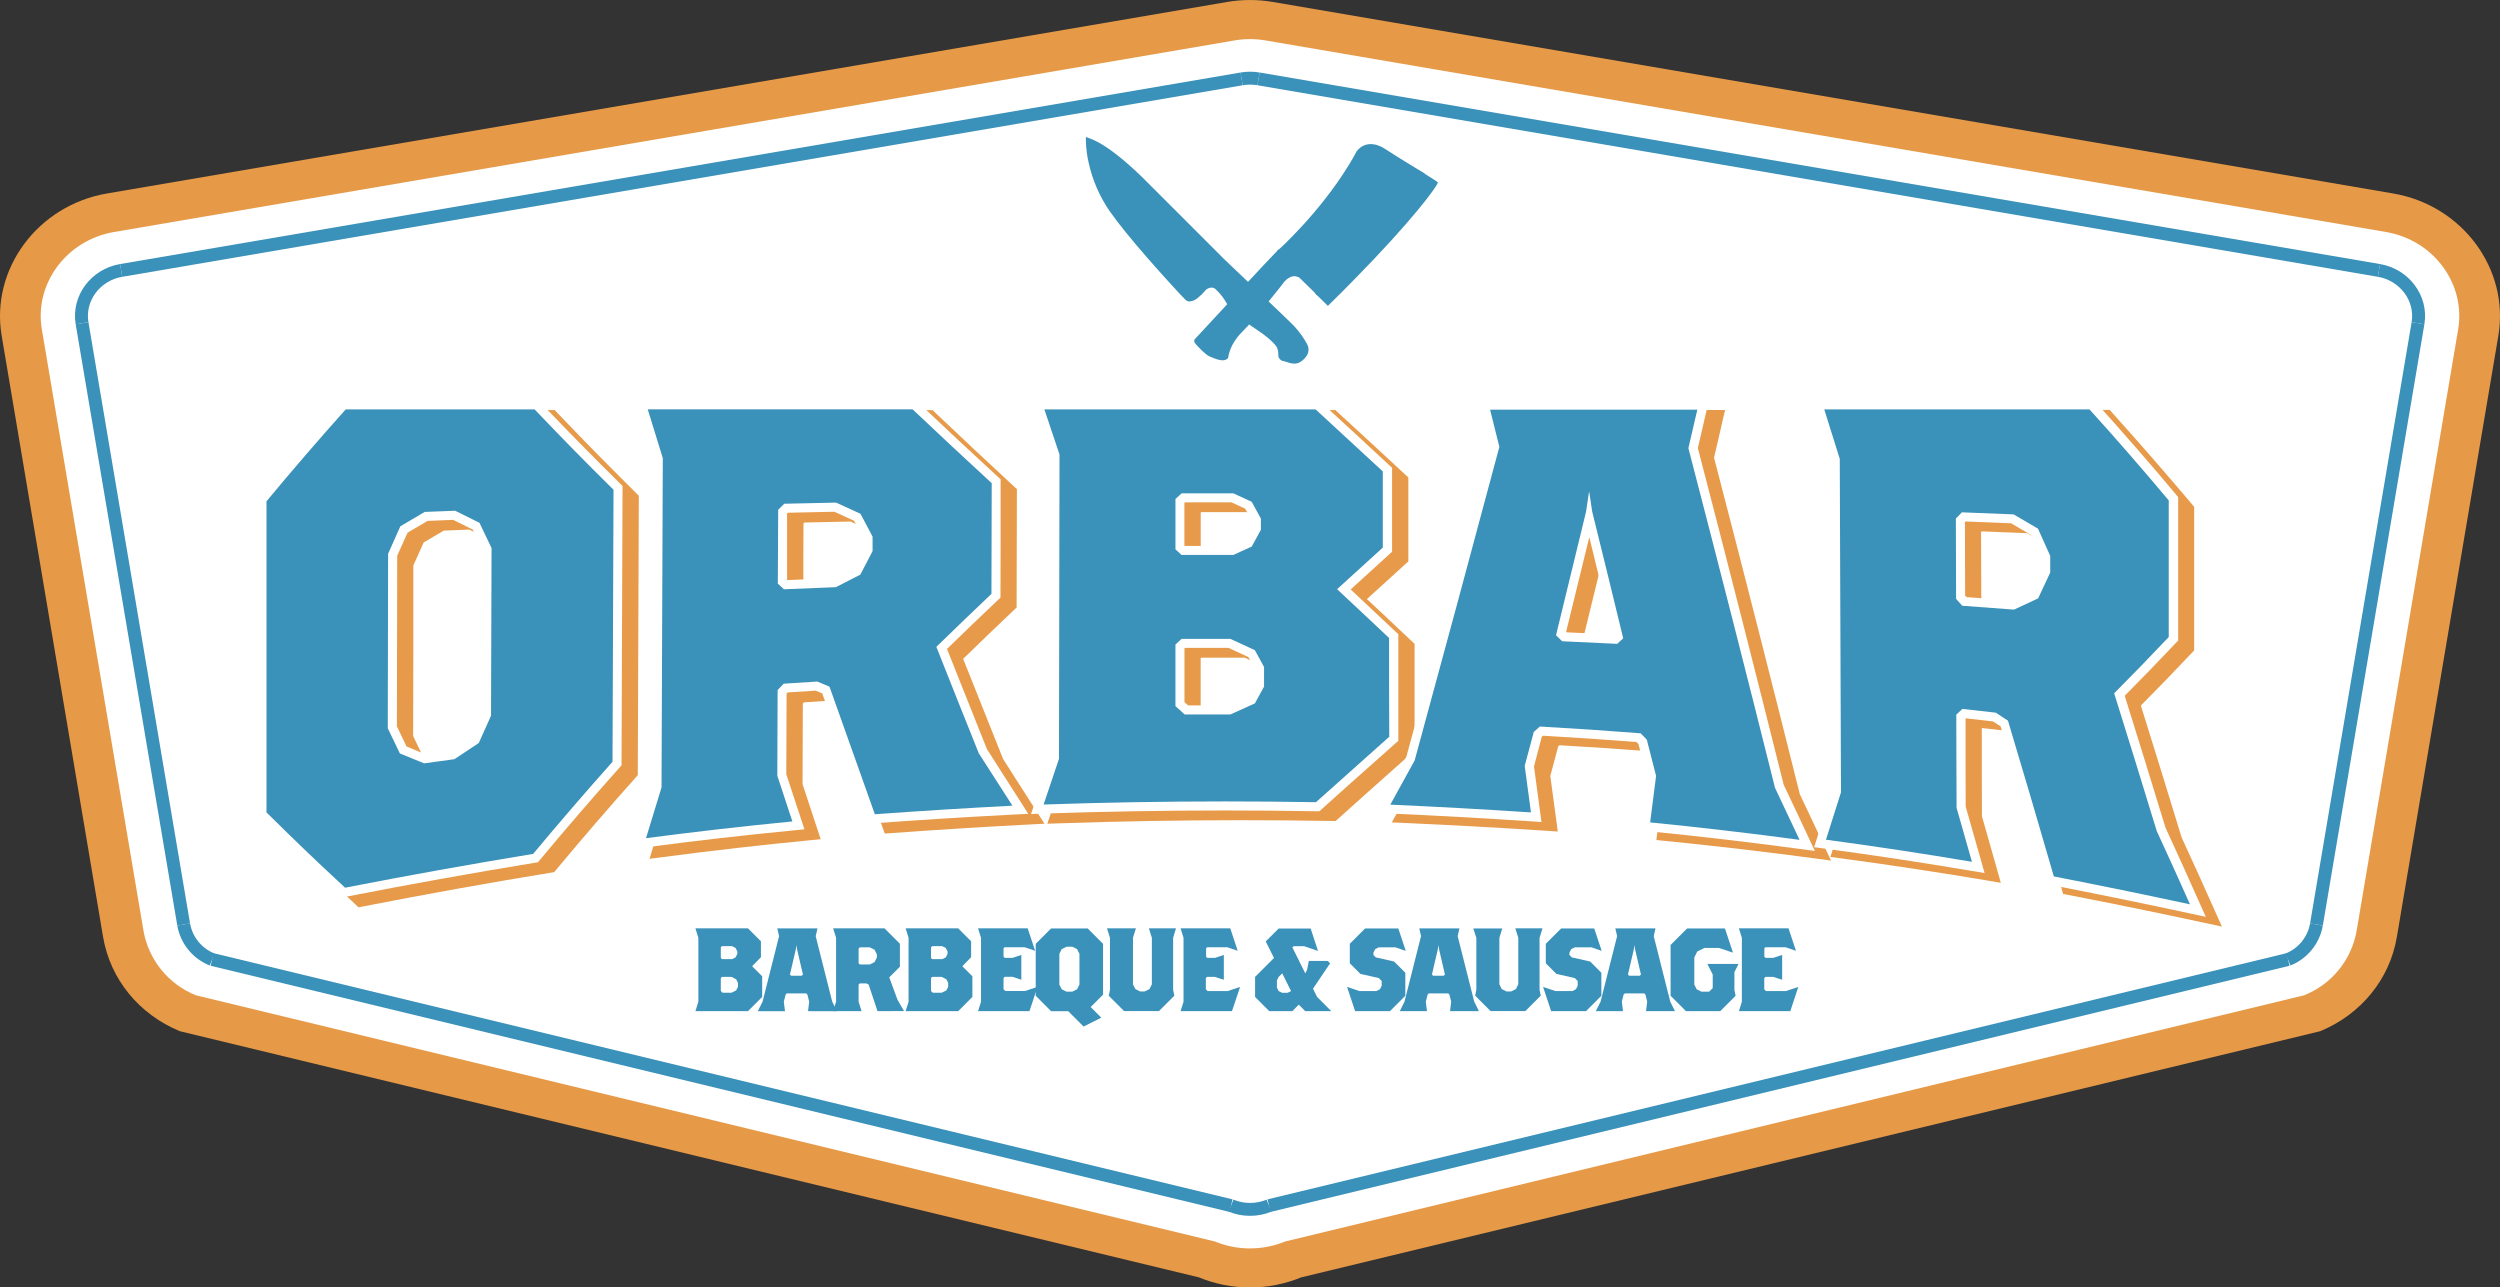 <?xml version="1.0" encoding="UTF-8"?> <svg xmlns="http://www.w3.org/2000/svg" xmlns:xlink="http://www.w3.org/1999/xlink" xmlns:xodm="http://www.corel.com/coreldraw/odm/2003" xml:space="preserve" width="191.934mm" height="98.841mm" version="1.1" style="shape-rendering:geometricPrecision; text-rendering:geometricPrecision; image-rendering:optimizeQuality; fill-rule:evenodd; clip-rule:evenodd" viewBox="0 0 191.685 98.713"><rect x="0" y="0" width="191.685" height="98.713" fill="#333333" stroke="none"/> <defs> <style type="text/css"> .str0 {stroke:#3A91B9;stroke-width:0.991;stroke-miterlimit:10} .fil2 {fill:none} .fil3 {fill:#3A91B9} .fil0 {fill:#E69A48} .fil4 {fill:#E79A49} .fil1 {fill:white} </style> </defs> <g id="Layer_x0020_1">  <g id="_860610336"> <path class="fil0" d="M95.844 98.713c-1.346,0.002 -2.679,-0.26 -3.923,-0.773l-78.123 -18.871c-3.144,-1.292 -5.344,-3.992 -5.895,-7.229l-7.776 -46.101c-0.86,-5.1 2.757,-9.988 8.064,-10.902l85.907 -14.688c0.577,-0.098 1.161,-0.147 1.746,-0.147 0.586,0 1.171,0.049 1.748,0.149l85.903 14.684c5.308,0.908 8.921,5.796 8.064,10.903l-7.782 46.103c-0.545,3.233 -2.745,5.937 -5.889,7.229l-78.126 18.873c-1.243,0.511 -2.575,0.773 -3.919,0.771z"></path> <path class="fil1" d="M95.844 95.721c-0.923,0.002 -1.837,-0.179 -2.69,-0.531l-78.115 -18.871c-2.115,-0.839 -3.644,-2.715 -4.038,-4.955l-7.792 -46.104c-0.595,-3.499 1.891,-6.849 5.53,-7.471l85.907 -14.687c0.792,-0.138 1.602,-0.138 2.394,0l85.907 14.687c3.64,0.622 6.12,3.965 5.529,7.471l-7.782 46.101c-0.392,2.242 -1.922,4.119 -4.039,4.955l-78.125 18.875c-0.852,0.351 -1.766,0.531 -2.688,0.529z"></path> <path class="fil2 str0" d="M95.844 92.728c-0.5,0.001 -0.995,-0.097 -1.457,-0.287"></path> <line class="fil2 str0" x1="94.387" y1="92.441" x2="16.262" y2="73.567"></line> <path class="fil2 str0" d="M16.262 73.567c-1.143,-0.456 -1.968,-1.471 -2.18,-2.684"></path> <line class="fil2 str0" x1="14.082" y1="70.884" x2="6.292" y2="24.782"></line> <path class="fil2 str0" d="M6.292 24.782c-0.319,-1.895 1.017,-3.711 2.999,-4.048"></path> <line class="fil2 str0" x1="9.291" y1="20.735" x2="95.2" y2="6.048"></line> <path class="fil2 str0" d="M95.2 6.048c0.429,-0.074 0.868,-0.074 1.296,0"></path> <line class="fil2 str0" x1="96.497" y1="6.048" x2="182.403" y2="20.735"></line> <path class="fil2 str0" d="M182.403 20.735c1.971,0.337 3.314,2.153 2.995,4.048"></path> <line class="fil2 str0" x1="185.398" y1="24.782" x2="177.612" y2="70.884"></line> <path class="fil2 str0" d="M177.612 70.884c-0.211,1.212 -1.038,2.228 -2.179,2.684"></path> <line class="fil2 str0" x1="175.433" y1="73.567" x2="97.303" y2="92.441"></line> <path class="fil2 str0" d="M97.303 92.441c-0.463,0.191 -0.958,0.288 -1.459,0.287"></path> <path class="fil3" d="M97.985 19.19c0,0 3.142,-2.807 5.419,-6.521 -2.254,3.677 -5.356,6.464 -5.419,6.521z"></path> <path class="fil3" d="M104.019 11.598c0,0 0.729,-1.12 2.198,-0.167 0.862,0.557 2.056,1.29 2.92,1.826 -0.864,-0.537 -2.059,-1.269 -2.92,-1.827 -1.445,-0.934 -2.175,0.134 -2.198,0.168z"></path> <path class="fil3" d="M110.239 13.975c-0.045,-0.053 -0.491,-0.335 -1.1,-0.715 0.61,0.38 1.054,0.662 1.102,0.715 0.016,0.02 -0.022,0.107 -0.119,0.266 0.098,-0.159 0.135,-0.248 0.117,-0.266z"></path> <path class="fil3" d="M101.813 23.452l-0.89 -0.874c5.402,-5.883 7.471,-8.371 8.217,-9.317 0.609,0.381 1.054,0.662 1.1,0.716 0.018,0.018 -0.02,0.107 -0.117,0.264 -0.553,0.898 -3.037,4.044 -8.309,9.212z"></path> <path class="fil3" d="M94.153 27.45c0.067,-0.443 0.227,-0.867 0.472,-1.243 -0.244,0.376 -0.405,0.8 -0.472,1.243z"></path> <path class="fil3" d="M91.586 26.027c0,0 6.357,-6.884 6.397,-6.837 -0.038,-0.045 -6.397,6.837 -6.397,6.837z"></path> <path class="fil3" d="M106.223 11.432c-1.446,-0.936 -2.18,0.133 -2.2,0.167 -0.198,0.363 -0.397,0.722 -0.615,1.071 -2.254,3.677 -5.352,6.464 -5.419,6.521 -0.038,-0.045 -6.397,6.837 -6.397,6.837 -0.018,0.032 -0.083,0.173 0.111,0.381 0.194,0.208 0.723,0.793 1.052,0.924 0.329,0.131 1.09,0.519 1.408,0.113 0.066,-0.443 0.227,-0.867 0.472,-1.243 0.174,-0.281 0.383,-0.54 0.62,-0.771 0.991,-0.974 3.08,-3.648 3.08,-3.648 0,0 0.432,-0.703 1.037,-0.594l0.18 0.024 1.387 1.358c5.402,-5.883 7.472,-8.371 8.217,-9.317 -0.882,-0.531 -2.078,-1.262 -2.934,-1.822z"></path> <path class="fil3" d="M105.387 12.123c0,0.201 -0.163,0.365 -0.365,0.365 -0.201,0 -0.364,-0.164 -0.364,-0.365 0,-0.201 0.163,-0.364 0.364,-0.364 0.202,0 0.365,0.163 0.365,0.364z"></path> <path class="fil3" d="M98.078 20.713c0,0.201 -0.163,0.364 -0.364,0.364 -0.202,0 -0.365,-0.163 -0.365,-0.364 0,-0.202 0.163,-0.365 0.365,-0.365 0.201,0 0.364,0.164 0.364,0.365z"></path> <path class="fil3" d="M93.22 25.718c0.23,0.23 0.068,0.622 -0.258,0.622 -0.325,0 -0.487,-0.393 -0.258,-0.622 0.143,-0.141 0.372,-0.141 0.515,0z"></path> <path class="fil3" d="M109.139 13.26l0.099 0.063c-0.793,0.991 -2.938,3.569 -8.234,9.337l-0.082 -0.082 -0.087 -0.083c5.317,-5.792 7.44,-8.325 8.203,-9.296l0.101 0.061z"></path> <path class="fil3" d="M99.43 20.984c-0.09,-0.245 -0.225,-0.47 -0.396,-0.666 -0.292,-0.38 -0.644,-0.71 -1.041,-0.978 -0.035,-0.02 -0.068,-0.045 -0.097,-0.073 0.025,-0.029 0.054,-0.055 0.085,-0.077 0,0 0.032,-0.026 0.09,-0.079l0.053 0.037c0.416,0.282 0.785,0.627 1.092,1.025 0.21,0.235 0.365,0.514 0.454,0.816 0.024,0.106 0.005,0.217 -0.052,0.309l-0.077 -0.078 -0.131 -0.018 0.032 -0.045c0.015,-0.058 0.011,-0.119 -0.012,-0.175z"></path> <path class="fil3" d="M99.242 27.881c-0.192,-0.008 -0.382,-0.048 -0.561,-0.117 -0.071,-0.026 -0.144,-0.048 -0.218,-0.064 -0.175,-0.015 -0.33,-0.119 -0.41,-0.275 -0.041,-0.095 -0.053,-0.199 -0.036,-0.3 -0.006,-0.154 -0.036,-0.305 -0.089,-0.45 -0.053,-0.156 -0.519,-0.69 -1.387,-1.274 -0.84,-0.563 -1.982,-1.332 -2.523,-2.202 -0.193,-0.344 -0.435,-0.657 -0.72,-0.93 -0.039,-0.034 -0.074,-0.072 -0.107,-0.112 -0.083,-0.07 -0.189,-0.107 -0.297,-0.105 -0.117,0.003 -0.231,0.037 -0.331,0.099 -0.071,0.04 -0.131,0.094 -0.179,0.159 -0.149,0.182 -0.317,0.347 -0.502,0.492 -0.18,0.177 -0.416,0.288 -0.668,0.313 -0.111,0.003 -0.219,-0.037 -0.299,-0.113 -0.026,-0.024 -0.137,-0.131 -0.43,-0.439 -1.161,-1.254 -4.016,-4.387 -5.41,-6.383 -0.754,-1.098 -1.292,-2.329 -1.586,-3.628 -0.134,-0.553 -0.21,-1.119 -0.228,-1.689l0 -0.359 0.335 0.123c0.739,0.27 1.697,0.914 2.847,1.913 0.826,0.716 1.46,1.37 1.498,1.409l5.901 5.902c0.28,0.273 1.109,1.06 2.068,1.972 1.443,1.37 3.078,2.922 3.34,3.206 0.371,0.405 0.693,0.853 0.959,1.334 0.136,0.224 0.161,0.498 0.068,0.743 -0.105,0.234 -0.272,0.435 -0.482,0.583 -0.157,0.125 -0.352,0.193 -0.553,0.193zm-0.729 -0.682l0 0 0.036 0c0.099,0.019 0.196,0.046 0.291,0.081 0.127,0.051 0.261,0.083 0.397,0.094 0.088,0.007 0.176,-0.018 0.247,-0.07 0.431,-0.337 0.371,-0.533 0.28,-0.692 -0.248,-0.448 -0.547,-0.865 -0.891,-1.243 -0.252,-0.272 -1.953,-1.885 -3.319,-3.184 -0.961,-0.912 -1.784,-1.7 -2.074,-1.982l-5.907 -5.907c-0.024,-0.024 -2.181,-2.25 -3.798,-3.045 0.04,0.405 0.106,0.807 0.198,1.203 0.281,1.23 0.793,2.396 1.509,3.435 1.374,1.97 4.21,5.081 5.366,6.328 0.222,0.234 0.335,0.347 0.382,0.396 0.124,-0.039 0.238,-0.107 0.331,-0.198 0.16,-0.124 0.305,-0.266 0.434,-0.423 0.084,-0.111 0.19,-0.204 0.311,-0.273 0.176,-0.107 0.377,-0.164 0.583,-0.167 0.265,-0.006 0.519,0.105 0.695,0.303l0.052 0.048c0.316,0.304 0.586,0.652 0.803,1.033 0.478,0.777 1.573,1.513 2.378,2.05 0.805,0.537 1.463,1.164 1.586,1.525 0.077,0.209 0.116,0.43 0.115,0.654l0 0.04 -0.006 -0.006z"></path> <path class="fil3" d="M99.981 26.479c-0.257,-0.464 -0.568,-0.896 -0.925,-1.288 -0.427,-0.46 -4.696,-4.48 -5.4,-5.17l-0.198 -0.199 -0.058 -0.057 -5.639 -5.641c0,0 -2.549,-2.644 -4.26,-3.273 0.098,1.856 0.713,3.647 1.774,5.172 1.388,1.982 4.206,5.083 5.388,6.357 0.325,0.341 0.422,0.43 0.422,0.43 0,0 0.151,0.184 0.635,-0.214 0.541,-0.444 0.436,-0.509 0.712,-0.672 0.293,-0.209 0.693,-0.18 0.954,0.069 0.332,0.311 0.615,0.669 0.841,1.065 0.505,0.82 1.615,1.564 2.45,2.125 0.834,0.561 1.399,1.136 1.493,1.399 0.065,0.177 0.099,0.364 0.101,0.553 0,0.06 -0.069,0.262 0.237,0.314 0.307,0.051 0.742,0.347 1.132,0.041 0.39,-0.305 0.567,-0.62 0.343,-1.011z"></path> <path class="fil3" d="M99.34 26.071c0.151,0.151 0.158,0.389 0.016,0.531 -0.142,0.142 -0.38,0.136 -0.531,-0.016 -0.151,-0.151 -0.158,-0.389 -0.016,-0.531 0.142,-0.142 0.38,-0.136 0.531,0.015z"></path> <path class="fil3" d="M95.421 22.322c0.151,0.151 0.158,0.389 0.016,0.531 -0.142,0.142 -0.38,0.136 -0.531,-0.016 -0.151,-0.151 -0.158,-0.389 -0.016,-0.531 0.142,-0.143 0.38,-0.136 0.531,0.015z"></path> <polygon class="fil3" points="93.141,19.507 90.468,22.18 90.649,22.378 93.338,19.696 "></polygon> <path class="fil3" d="M57.351 77.53l-4.03 0 0.226 -0.726 0 -4.9 -0.226 -0.723 4.03 0 0.991 0.991 0 1.223 -0.674 0.69 0.771 0.769 0 1.586 -1.089 1.09zm-0.815 -4.575l0 0 -0.137 -0.272 -0.272 -0.137 -0.769 0 -0.091 0.091 0 0.815 0.091 0.091 0.769 0 0.272 -0.137 0.137 -0.272 0 -0.18zm0.045 2.401l0 0 -0.137 -0.272 -0.36 -0.183 -0.726 0 -0.091 0.091 0 0.991 0.137 0.135 0.68 0 0.36 -0.18 0.137 -0.272 0 -0.311z"></path> <path class="fil3" d="M61.954 77.53l0.091 -0.726 -0.137 -0.543 -0.089 -0.091 -1.494 0 -0.09 0.095 -0.137 0.543 0.091 0.726 -2.086 0 0.363 -0.726 1.269 -5.027 -0.137 -0.595 3.081 0 -0.137 0.595 1.268 5.027 0.363 0.726 -2.22 -0.004zm-0.843 -4.757l0 0 -0.045 -0.317 -0.044 0.317 -0.454 1.948 0.091 0.091 0.815 0 0.091 -0.091 -0.454 -1.948z"></path> <path class="fil3" d="M67.282 77.53l-0.68 -2.04 -0.18 -0.089 -0.499 0 -0.091 0.089 0 1.314 0.228 0.726 -2.18 0 0.226 -0.726 0 -4.9 -0.226 -0.723 3.941 0 1.177 1.177 0 1.766 -0.815 0.815 0.634 1.721 0.498 0.862 -2.032 0.008zm-0.045 -4.349l0 0 -0.182 -0.363 -0.36 -0.18 -0.771 0 -0.091 0.089 0 1.134 0.091 0.09 0.771 0 0.36 -0.181 0.182 -0.362 0 -0.226z"></path> <path class="fil3" d="M73.468 77.53l-4.03 0 0.226 -0.726 0 -4.9 -0.226 -0.723 4.03 0 0.991 0.991 0 1.223 -0.674 0.69 0.771 0.769 0 1.586 -1.088 1.09zm-0.815 -4.575l0 0 -0.137 -0.272 -0.272 -0.137 -0.769 0 -0.091 0.091 0 0.815 0.091 0.091 0.769 0 0.272 -0.137 0.137 -0.272 0 -0.18zm0.045 2.401l0 0 -0.137 -0.272 -0.363 -0.183 -0.723 0 -0.091 0.091 0 0.991 0.137 0.135 0.678 0 0.363 -0.18 0.137 -0.272 0 -0.311z"></path> <polygon class="fil3" points="78.931,77.53 74.991,77.53 75.219,76.805 75.219,71.904 74.991,71.181 78.797,71.181 79.368,72.902 78.575,72.63 77.017,72.63 76.945,72.719 76.945,73.353 77.037,73.445 77.631,73.445 78.309,73.219 78.309,75.121 77.631,74.894 77.037,74.894 76.945,74.985 76.945,75.845 77.08,75.982 78.603,75.982 79.554,75.665 "></polygon> <path class="fil3" d="M83.626 77.213l0.814 0.815 -1.358 0.68 -1.177 -1.177 -1.315 0 -1.177 -1.18 0 -3.984 1.177 -1.178 2.809 0 1.177 1.178 0 3.899 -0.951 0.947zm-0.861 -4.078l0 0 -0.182 -0.362 -0.363 -0.181 -0.452 0 -0.362 0.181 -0.181 0.362 0 2.355 0.181 0.362 0.362 0.183 0.452 0 0.363 -0.183 0.182 -0.362 0 -2.355z"></path> <polygon class="fil3" points="89.949,71.904 89.949,75.891 90.04,76.343 88.863,77.522 86.189,77.522 85.013,76.351 85.105,75.899 85.105,71.904 84.878,71.181 87.095,71.181 86.869,71.904 86.869,75.472 87.051,75.835 87.412,76.018 87.775,76.018 88.137,75.835 88.318,75.472 88.318,71.904 88.091,71.181 90.167,71.181 "></polygon> <polygon class="fil3" points="94.461,77.53 90.52,77.53 90.746,76.805 90.746,71.904 90.52,71.181 94.33,71.181 94.9,72.902 94.108,72.63 92.546,72.63 92.475,72.719 92.475,73.353 92.564,73.445 93.158,73.445 93.836,73.219 93.836,75.121 93.141,74.902 92.546,74.902 92.457,74.993 92.457,75.853 92.591,75.99 94.132,75.99 95.083,75.673 "></polygon> <path class="fil3" d="M100.078 77.53l-0.497 -0.5 -0.494 0.5 -1.766 0 -1.088 -1.088 0 -1.54 1.449 -1.449 -0.633 -1.269 0.991 -0.991 2.454 0 0.561 1.72 -1.059 -0.363 -0.817 0 -0.089 0.091 0.991 1.992 0.137 -0.272 0.137 -0.68 1.449 0 0.18 0.183 -1.312 1.943 0.315 0.634 1.089 1.088 -1.998 0zm-1.766 -2.9l0 0 -0.272 0.272 -0.135 0.272 0 0.545 0.135 0.271 0.272 0.134 0.408 0 0.272 -0.134 -0.68 -1.36z"></path> <polygon class="fil3" points="107,72.638 105.714,72.638 105.442,72.773 105.306,73.044 105.306,73.227 105.488,73.407 106.891,73.724 107.752,74.585 107.752,76.351 106.575,77.53 103.902,77.53 103.285,75.671 104.237,75.988 105.531,75.988 105.805,75.851 105.94,75.58 105.94,75.217 105.714,74.991 104.308,74.674 103.494,73.859 103.494,72.364 104.671,71.187 107.214,71.187 107.785,72.907 "></polygon> <path class="fil3" d="M111.179 77.53l0.091 -0.726 -0.137 -0.543 -0.091 -0.091 -1.495 0 -0.089 0.091 -0.137 0.543 0.091 0.726 -2.085 0 0.36 -0.726 1.269 -5.027 -0.135 -0.595 3.079 0 -0.135 0.595 1.269 5.027 0.363 0.726 -2.218 0zm-0.843 -4.757l0 0 -0.045 -0.317 -0.045 0.317 -0.454 1.948 0.089 0.091 0.817 0 0.089 -0.091 -0.45 -1.948z"></path> <polygon class="fil3" points="118.043,71.904 118.043,75.891 118.135,76.343 116.957,77.522 114.285,77.522 113.108,76.343 113.197,75.891 113.197,71.904 112.963,71.189 115.183,71.189 114.963,71.904 114.963,75.472 115.145,75.835 115.508,76.018 115.869,76.018 116.232,75.835 116.414,75.472 116.414,71.904 116.186,71.181 118.269,71.181 "></polygon> <polygon class="fil3" points="122.03,72.638 120.743,72.638 120.472,72.773 120.337,73.044 120.337,73.227 120.518,73.407 121.921,73.724 122.783,74.585 122.783,76.351 121.605,77.53 118.931,77.53 118.315,75.671 119.264,75.988 120.561,75.988 120.833,75.851 120.969,75.58 120.969,75.217 120.742,74.991 119.338,74.674 118.523,73.859 118.523,72.364 119.701,71.187 122.236,71.187 122.807,72.907 "></polygon> <path class="fil3" d="M126.207 77.53l0.091 -0.726 -0.134 -0.543 -0.091 -0.091 -1.495 0 -0.091 0.091 -0.134 0.543 0.089 0.726 -2.083 0 0.363 -0.726 1.269 -5.027 -0.137 -0.595 3.08 0 -0.137 0.595 1.269 5.027 0.362 0.726 -2.22 0zm-0.843 -4.757l0 0 -0.043 -0.317 -0.045 0.317 -0.454 1.948 0.091 0.091 0.815 0 0.091 -0.091 -0.454 -1.948z"></path> <polygon class="fil3" points="132.984,74.539 132.984,75.899 133.075,76.351 131.898,77.53 129.269,77.53 128.091,76.351 128.091,72.456 129.36,71.189 132.258,71.189 132.875,73.044 131.794,72.683 130.68,72.683 130.135,72.955 129.91,73.407 129.91,75.491 130.091,75.853 130.452,76.035 131.047,76.035 131.321,75.762 131.321,74.722 130.912,73.907 133.301,73.907 "></polygon> <polygon class="fil3" points="137.27,77.53 133.329,77.53 133.555,76.805 133.555,71.904 133.329,71.181 137.133,71.181 137.704,72.902 136.911,72.63 135.353,72.63 135.281,72.719 135.281,73.353 135.371,73.445 135.965,73.445 136.645,73.219 136.645,75.121 135.958,74.902 135.363,74.902 135.273,74.993 135.273,75.853 135.408,75.99 136.931,75.99 137.882,75.673 "></polygon> <path class="fil4" d="M27.468 69.064c-2.486,-2.307 -3.669,-3.441 -6.032,-5.778l-0.103 -0.103 0 -24.124 0.079 -0.095c1.969,-2.378 4.016,-4.757 6.082,-7.059l0.103 -0.115 14.798 0 0.101 0.107c2.361,2.468 3.548,3.678 6.046,6.157l0.103 0.101 -0.079 21.137 -0.087 0.097c-2.072,2.321 -4.116,4.692 -6.079,7.053l-0.082 0.099 -0.129 0.02c-4.79,0.783 -9.638,1.653 -14.408,2.589l-0.172 0.033 -0.141 -0.119zm4.69 -10.818l0 0 1.649 0.674c0.845,-0.119 1.308,-0.182 2.159,-0.297 0.674,-0.454 1.046,-0.699 1.716,-1.14 0.339,-0.759 0.525,-1.176 0.867,-1.935l0.038 -12.704c-0.331,-0.69 -0.516,-1.075 -0.841,-1.758 -0.65,-0.319 -1.021,-0.501 -1.679,-0.831l-2.159 0.086c-0.668,0.396 -1.037,0.607 -1.699,1.001 -0.335,0.749 -0.521,1.167 -0.862,1.935l-0.024 13.231c0.329,0.688 0.511,1.071 0.835,1.738z"></path> <path class="fil4" d="M42.236 32.136c2.42,2.532 3.632,3.767 6.052,6.163l-0.077 20.86c-2.067,2.318 -4.096,4.671 -6.088,7.061 -4.822,0.793 -9.629,1.657 -14.419,2.591 -2.408,-2.236 -3.614,-3.386 -6.026,-5.772l0 -23.855c1.982,-2.386 4.006,-4.736 6.074,-7.047l14.484 0zm-8.472 27.139l0 0c0.93,-0.13 1.388,-0.198 2.327,-0.319 0.747,-0.502 1.12,-0.75 1.867,-1.241 0.375,-0.841 0.561,-1.259 0.938,-2.093 0.012,-4.284 0.025,-8.569 0.038,-12.855 -0.371,-0.773 -0.557,-1.16 -0.928,-1.939l-1.863 -0.921 -2.335 0.091c-0.747,0.436 -1.122,0.656 -1.869,1.102 -0.374,0.837 -0.561,1.257 -0.935,2.103 -0.011,4.463 -0.019,8.924 -0.026,13.384 0.37,0.775 0.557,1.16 0.928,1.929 0.743,0.305 1.114,0.458 1.859,0.759zm8.768 -27.832l0 0 -15.089 0 -0.198 0.232c-2.072,2.311 -4.121,4.69 -6.092,7.069l-0.158 0.198 0 24.386 0.198 0.199c2.371,2.347 3.56,3.482 6.042,5.802l0.258 0.24 0.347 -0.067c4.767,-0.936 9.61,-1.806 14.395,-2.589l0.255 -0.041 0.166 -0.199c1.963,-2.359 4.004,-4.728 6.07,-7.04l0.177 -0.199 0 -0.487 0.077 -20.635 0 -0.301 -0.198 -0.199c-2.499,-2.482 -3.685,-3.688 -6.04,-6.145l-0.198 -0.214 -0.012 -0.007zm-8.524 9.241l0 0 0.002 0.01c-0.589,0.343 -0.948,0.555 -1.526,0.9 -0.305,0.666 -0.488,1.075 -0.793,1.766l0 6.541 -0.014 6.536c0.289,0.603 0.466,0.971 0.743,1.546l1.439 0.595c0.757,-0.107 1.213,-0.168 1.982,-0.272 0.607,-0.408 0.974,-0.646 1.568,-1.042 0.3,-0.688 0.484,-1.097 0.793,-1.784l0.037 -12.55 -0.757 -1.585c-0.561,-0.276 -0.917,-0.452 -1.493,-0.739l-1.982 0.079z"></path> <path class="fil4" d="M50.445 64.919c0.466,-1.548 0.704,-2.327 1.165,-3.843l0.101 -25.147c-0.452,-1.457 -0.681,-2.204 -1.14,-3.691l-0.136 -0.448 20.924 0 0.101 0.095c2.379,2.254 3.604,3.388 6.058,5.655l0.112 0.103 -0.02 8.787 -0.107 0.101c-1.596,1.518 -2.434,2.323 -4.056,3.899 1.241,3.132 1.893,4.757 3.16,7.929 1.015,1.586 1.528,2.393 2.551,3.985l0.323 0.501 -0.595 0.032c-3.499,0.181 -7.045,0.397 -10.54,0.656l-0.264 0.018 -0.087 -0.247c-1.149,-3.21 -2.292,-6.422 -3.427,-9.636l-0.719 -0.301c-0.932,0.057 -1.441,0.089 -2.357,0.151l-0.28 0.287 -0.024 6.375c0.45,1.371 0.682,2.074 1.14,3.455l0.135 0.41 -0.43 0.042c-3.731,0.363 -7.503,0.793 -11.21,1.284l-0.533 0.069 0.155 -0.521zm11.045 -19.337l0 0c1.471,-0.063 2.264,-0.097 3.755,-0.152 0.674,-0.347 1.044,-0.537 1.708,-0.874l0.853 -1.633 0 -0.938 -0.832 -1.576c-0.654,-0.297 -1.025,-0.466 -1.689,-0.771 -1.491,0.03 -2.284,0.046 -3.767,0.079l-0.256 0.274 -0.02 5.368 0.248 0.224z"></path> <g> <path class="fil4" d="M71.223 32.136c2.422,2.289 3.636,3.418 6.059,5.658l-0.019 8.488c-1.687,1.608 -2.533,2.419 -4.222,4.061 1.303,3.285 1.952,4.916 3.257,8.167 1.027,1.609 1.54,2.41 2.577,4.014 -3.52,0.183 -7.037,0.4 -10.547,0.654 -1.165,-3.256 -2.325,-6.516 -3.477,-9.778l-0.936 -0.397c-1.029,0.061 -1.543,0.096 -2.577,0.163l-0.468 0.484c-0.01,2.629 -0.016,3.943 -0.026,6.569 0.464,1.409 0.694,2.111 1.158,3.509 -3.748,0.364 -7.488,0.793 -11.221,1.286 0.471,-1.566 0.707,-2.345 1.189,-3.893l0.095 -25.25c-0.462,-1.491 -0.692,-2.238 -1.154,-3.741l20.312 0 0 0.006zm-9.862 13.801l0 0c1.586,-0.068 2.379,-0.102 3.975,-0.161 0.749,-0.386 1.123,-0.579 1.873,-0.959l0.942 -1.806c0,-0.444 0,-0.666 0,-1.108 -0.372,-0.702 -0.557,-1.053 -0.93,-1.756l-1.867 -0.855c-1.586,0.032 -2.379,0.05 -3.965,0.086l-0.47 0.464 -0.02 5.663 0.466 0.432 -0.004 0zm10.142 -14.49l0 0 -21.54 0 0.273 0.895c0.452,1.469 0.682,2.218 1.124,3.642l-0.079 20.976 -0.016 4.066c-0.454,1.487 -0.69,2.266 -1.154,3.798l-0.309 1.025 1.063 -0.138c3.711,-0.49 7.477,-0.92 11.2,-1.282l0.862 -0.083 -0.273 -0.823c-0.45,-1.364 -0.682,-2.064 -1.12,-3.402l0.012 -3.162 0.01 -3.017 0.091 -0.091 2.141 -0.137 0.503 0.21c1.11,3.142 2.246,6.344 3.37,9.494l0.179 0.495 0.523 -0.038c3.493,-0.254 7.037,-0.474 10.534,-0.656l1.19 -0.061 -0.644 -1.003c-1.017,-1.586 -1.53,-2.378 -2.533,-3.965 -1.202,-2.995 -1.848,-4.613 -3.061,-7.675 1.514,-1.472 2.349,-2.272 3.885,-3.734l0.214 -0.198 0 -0.296 0.01 -4.25 0.011 -4.238 0 -0.305 -0.224 -0.198c-2.442,-2.26 -3.652,-3.4 -6.044,-5.662l-0.199 -0.198 0.002 0.012zm-9.822 8.616l0 0 -0.006 -0.003 -0.069 0.069 -0.01 2.547 0 2.524 0.03 0.03c1.355,-0.058 2.149,-0.09 3.536,-0.143 0.598,-0.313 0.961,-0.497 1.542,-0.793 0.288,-0.553 0.468,-0.9 0.761,-1.461l0 -0.767 -0.737 -1.387 -1.511 -0.69 -3.536 0.075z"></path> </g> <path class="fil4" d="M82.109 58.875l0.04 -23.226 -1.298 -3.859 21.409 0 0.101 0.091c2.058,1.895 3.088,2.842 5.153,4.757l0.112 0.103 0.011 6.145 -0.115 0.103c-1.304,1.19 -2.002,1.826 -3.225,2.938 1.416,1.32 2.21,2.068 3.711,3.487l0.109 0.101 0.014 7.88 -1.465 1.306c-1.449,1.29 -2.517,2.244 -4.269,3.814l-0.101 0.089 -0.137 0c-2.309,-0.04 -4.648,-0.06 -6.955,-0.06 -4.61,0 -9.291,0.079 -13.908,0.238l-0.499 0.018c0,0 0.848,-2.563 1.314,-3.925zm10.096 -3.697l0 0 3.315 0 1.7 -0.771 0.604 -1.104 0 -1.326 -0.606 -1.114 -1.701 -0.793 -3.536 0 -0.258 0.238 0 4.419 0.482 0.452zm-0.23 -12.23l0 0 3.766 0 1.229 -0.561 0.595 -1.108 0 -0.682 -0.607 -1.11 -1.228 -0.567 -3.767 0 -0.258 0.236 0 3.568 0.27 0.224z"></path> <g> <path class="fil4" d="M102.124 32.136c2.059,1.893 3.088,2.843 5.154,4.757 0,2.335 0,3.505 0.012,5.84 -1.401,1.279 -2.103,1.915 -3.505,3.189 1.586,1.487 2.391,2.234 3.985,3.743 0,3.029 0.01,4.543 0.015,7.574 -2.247,2.002 -3.37,3.003 -5.621,5.018 -2.322,-0.041 -4.643,-0.061 -6.962,-0.061 -4.641,0 -9.281,0.08 -13.919,0.239 0.471,-1.405 0.707,-2.105 1.189,-3.502 0.015,-7.78 0.028,-15.559 0.04,-23.339 -0.466,-1.387 -0.698,-2.074 -1.161,-3.457l20.774 0zm-10.282 11.158l0 0 3.977 0 1.405 -0.642 0.701 -1.284 0 -0.859c-0.279,-0.517 -0.42,-0.775 -0.701,-1.29l-1.404 -0.645 -3.984 0c-0.188,0.171 -0.281,0.258 -0.468,0.43l0 3.861 0.468 0.428 0.006 0zm0.225 12.23l0 0 3.514 0c0.751,-0.34 1.126,-0.511 1.875,-0.848l0.704 -1.282c0,-0.595 0,-0.902 0,-1.503l-0.704 -1.292c-0.749,-0.349 -1.124,-0.521 -1.873,-0.866l-3.748 0 -0.468 0.432 0 4.722 0.703 0.638 -0.003 0zm10.327 -24.082l0 0 -22.023 0 0.307 0.913c0.452,1.348 0.684,2.04 1.126,3.35l-0.024 13.22 -0.016 9.891c-0.448,1.328 -0.684,2.028 -1.144,3.396l-0.317 0.947 0.991 -0.033c4.613,-0.159 9.289,-0.238 13.896,-0.238 2.304,0 4.643,0.02 6.95,0.06l0.272 0 0.198 -0.18c1.784,-1.606 2.872,-2.567 4.373,-3.906l1.247 -1.112 0.232 -0.198 0 -8.188 -0.216 -0.199c-1.415,-1.34 -2.204,-2.079 -3.439,-3.231 1.058,-0.964 1.746,-1.586 2.95,-2.686l0.226 -0.198 0 -6.446 -0.22 -0.198c-2.045,-1.901 -3.089,-2.862 -5.154,-4.757l-0.198 -0.184 -0.016 -0.022zm-10.282 7.824l0 0 -0.002 0 -0.046 0.042 0 3.253 0.043 0.04c0.876,0 1.514,0 2.23,0l1.33 0 1.056 -0.482 0.505 -0.928 0 -0.505 -0.507 -0.934 -1.058 -0.486 -3.552 0zm0 11.158l0 0 -0.002 0 -0.05 0.044 0 4.117 0.278 0.25 3.1 0 1.528 -0.694 0.044 -0.077 0.462 -0.848 0 -1.148 -0.509 -0.938 -1.528 -0.706 -3.322 0z"></path> </g> <path class="fil4" d="M139.179 65.48c-3.788,-0.509 -7.638,-0.96 -11.442,-1.336l-0.355 -0.036 0.492 -3.866c-0.268,-1.04 -0.409,-1.586 -0.674,-2.62l-0.314 -0.327c-2.973,-0.228 -4.488,-0.329 -7.444,-0.502l-0.281 0.244 -0.648 2.444 0.525 3.909 -0.423 -0.028c-3.568,-0.234 -7.193,-0.436 -10.777,-0.594l-0.557 -0.024 0.27 -0.487c0.741,-1.344 1.116,-2.022 1.85,-3.356 2.293,-8.397 4.406,-16.221 6.458,-23.914l-0.793 -3.196 16.762 0 -0.767 3.311c2.276,8.744 4.498,17.467 6.611,25.93 0.743,1.564 1.12,2.361 1.868,3.965l0.27 0.575 -0.63 -0.091zm-17.999 -15.931l0 0c1.55,0.07 2.378,0.111 3.935,0.198l0.208 -0.198c-0.737,-3.04 -1.477,-6.074 -2.222,-9.105 -0.718,2.974 -1.435,5.923 -2.157,8.869l0.236 0.236z"></path> <g> <path class="fil4" d="M131.398 32.136c-0.276,1.19 -0.414,1.784 -0.69,2.974 2.252,8.671 4.464,17.351 6.637,26.038 0.753,1.586 1.13,2.379 1.883,3.989 -3.81,-0.512 -7.628,-0.958 -11.453,-1.338 0.183,-1.429 0.272,-2.145 0.454,-3.578 -0.283,-1.113 -0.426,-1.667 -0.712,-2.776l-0.48 -0.486c-3.088,-0.235 -4.632,-0.34 -7.731,-0.519l-0.468 0.414 -0.693 2.605c0.198,1.421 0.287,2.133 0.479,3.558 -3.596,-0.238 -7.191,-0.436 -10.785,-0.595 0.749,-1.356 1.122,-2.034 1.869,-3.392 2.186,-8.008 4.351,-16.022 6.494,-24.041 -0.283,-1.143 -0.426,-1.712 -0.71,-2.852l15.906 0 0 -0.002zm-6.145 17.959l0 0 0.466 -0.424c-0.785,-3.24 -1.578,-6.478 -2.378,-9.713 -0.095,-0.626 -0.145,-0.939 -0.24,-1.566l-0.226 1.548c-0.763,3.161 -1.533,6.322 -2.307,9.483l0.469 0.464c1.685,0.077 2.528,0.117 4.21,0.199l0.006 0.01zm7.015 -18.661l0 0 -17.642 0 0.214 0.86 0.666 2.68c-2.024,7.584 -4.187,15.584 -6.425,23.787l-1.828 3.318 -0.539 0.978 1.114 0.049c3.569,0.161 7.198,0.36 10.77,0.595l0.844 0.057 -0.113 -0.841 -0.462 -3.421c0.238,-0.886 0.374,-1.397 0.606,-2.269l0.098 -0.086c2.824,0.165 4.333,0.266 7.162,0.482l0.161 0.166c0.244,0.952 0.385,1.499 0.632,2.468l-0.438 3.447 -0.089 0.706 0.708 0.07c3.8,0.378 7.646,0.829 11.432,1.336l1.254 0.169 -0.537 -1.148c-0.738,-1.585 -1.109,-2.365 -1.854,-3.931 -2.105,-8.438 -4.319,-17.122 -6.581,-25.817 0.25,-1.077 0.397,-1.669 0.65,-2.805l0.198 -0.849 -0.002 -0.002zm-10.943 17.773l0 0 0.008 0c1.405,0.063 2.21,0.103 3.598,0.176 -0.596,-2.458 -1.206,-4.963 -1.821,-7.473 -0.595,2.416 -1.19,4.862 -1.784,7.296z"></path> </g> <path class="fil4" d="M169.091 70.426c-3.452,-0.745 -6.96,-1.463 -10.431,-2.137l-0.199 -0.042 -0.057 -0.198c-1.137,-3.94 -2.307,-7.915 -3.48,-11.82l-0.758 -0.497c-0.918,-0.107 -1.427,-0.165 -2.321,-0.264l-0.239 0.228 0.019 6.95c0.463,1.614 0.698,2.442 1.164,4.091l0.148 0.525 -0.539 -0.091c-3.701,-0.625 -7.463,-1.19 -11.179,-1.693l-0.409 -0.056 0.125 -0.397c0.456,-1.429 0.686,-2.154 1.136,-3.578l-0.094 -25.47c-0.464,-1.489 -0.7,-2.248 -1.168,-3.739l-0.141 -0.45 20.939 0 0.103 0.115c2.072,2.288 4.12,4.641 6.086,6.992l0.081 0.097 0 10.736 -0.094 0.101c-1.611,1.697 -2.432,2.546 -4.043,4.173 1.057,3.37 2.13,6.846 3.194,10.331 1.035,2.25 1.537,3.356 2.542,5.612l0.276 0.622 -0.661 -0.143zm-17.246 -23.561l0 0c1.467,0.107 2.257,0.167 3.737,0.281 0.654,-0.303 1.023,-0.474 1.667,-0.779 0.325,-0.688 0.508,-1.081 0.842,-1.784l0 -1.128c-0.338,-0.761 -0.525,-1.175 -0.863,-1.92 -0.66,-0.397 -1.03,-0.607 -1.696,-0.991 -1.478,-0.061 -2.269,-0.091 -3.729,-0.146l-0.26 0.264 0.018 5.887 0.283 0.317z"></path> <g> <path class="fil4" d="M161.455 32.136c2.066,2.287 4.091,4.613 6.075,6.981l0 10.472c-1.675,1.766 -2.512,2.629 -4.184,4.315 1.102,3.516 2.19,7.033 3.263,10.552 1.023,2.218 1.533,3.345 2.551,5.63 -3.474,-0.749 -6.954,-1.462 -10.439,-2.139 -1.149,-3.988 -2.322,-7.969 -3.517,-11.943l-0.933 -0.613c-1.024,-0.119 -1.536,-0.176 -2.563,-0.289l-0.463 0.442c0,2.858 0.012,4.285 0.021,7.136 0.47,1.645 0.706,2.474 1.176,4.137 -3.72,-0.628 -7.45,-1.193 -11.192,-1.695 0.462,-1.446 0.692,-2.181 1.154,-3.63l-0.095 -25.571c-0.472,-1.523 -0.708,-2.28 -1.189,-3.788l20.336 0 0 0.002zm-5.802 15.361l0 0c0.745,-0.345 1.118,-0.52 1.863,-0.87 0.37,-0.793 0.557,-1.19 0.927,-1.982 0,-0.509 0,-0.765 0,-1.276 -0.375,-0.841 -0.563,-1.257 -0.938,-2.09 -0.747,-0.442 -1.121,-0.66 -1.868,-1.094l-3.965 -0.157 -0.466 0.476 0.019 6.161 0.469 0.525c1.586,0.115 2.378,0.174 3.964,0.299l-0.006 0.008zm6.115 -16.064l0 0 -21.578 0 0.281 0.9c0.462,1.475 0.698,2.232 1.15,3.689l0.052 13.539 0.043 11.824c-0.44,1.387 -0.67,2.115 -1.119,3.526l-0.252 0.793 0.819 0.109c3.713,0.5 7.471,1.069 11.169,1.693l1.077 0.182 -0.297 -1.055c-0.462,-1.633 -0.697,-2.46 -1.149,-4.046l-0.012 -3.477 0 -3.275 0.016 -0.014c0.772,0.086 1.266,0.141 2.078,0.236l0.583 0.383c1.164,3.873 2.321,7.806 3.443,11.695l0.116 0.407 0.417 0.081c3.462,0.672 6.969,1.388 10.423,2.134l1.333 0.288 -0.554 -1.245c-1.01,-2.266 -1.511,-3.37 -2.535,-5.594 -1.032,-3.381 -2.082,-6.781 -3.124,-10.11 1.518,-1.534 2.34,-2.378 3.9,-4.029l0.188 -0.199 0 -11.001 -0.16 -0.198c-1.988,-2.351 -4.034,-4.706 -6.108,-7.005l-0.197 -0.228 -0.003 -0.004zm-9.873 9.363l0 0 0 0.186 0.021 5.427 0.109 0.121c1.348,0.099 2.131,0.157 3.507,0.264 0.564,-0.262 0.919,-0.426 1.47,-0.685 0.284,-0.599 0.463,-0.979 0.755,-1.606l0 -0.975c-0.313,-0.686 -0.495,-1.093 -0.792,-1.753 -0.579,-0.343 -0.935,-0.553 -1.528,-0.894 -1.371,-0.058 -2.153,-0.087 -3.487,-0.139l-0.053 0.054z"></path> </g> <path class="fil3" d="M26.223 68.317c-2.486,-2.307 -3.669,-3.441 -6.034,-5.78l-0.103 -0.102 0 -24.124 0.079 -0.095c1.971,-2.378 4.016,-4.757 6.083,-7.059l0.103 -0.115 14.785 0 0.103 0.107c2.361,2.468 3.546,3.677 6.044,6.156l0.103 0.102 -0.077 21.136 -0.089 0.098c-2.07,2.319 -4.115,4.692 -6.078,7.051l-0.083 0.099 -0.127 0.022c-4.791,0.793 -9.638,1.653 -14.409,2.589l-0.172 0.034 -0.129 -0.119zm4.688 -10.817l0 0 1.649 0.674c0.846,-0.119 1.308,-0.182 2.159,-0.297 0.676,-0.454 1.046,-0.7 1.717,-1.142 0.339,-0.757 0.525,-1.173 0.868,-1.935l0.038 -12.703 -0.842 -1.758c-0.65,-0.319 -1.019,-0.501 -1.679,-0.83l-2.159 0.085c-0.666,0.397 -1.037,0.607 -1.697,0.992 -0.337,0.751 -0.523,1.169 -0.862,1.936l-0.026 13.232c0.329,0.69 0.511,1.086 0.835,1.746z"></path> <path class="fil1" d="M40.989 31.389c2.423,2.532 3.632,3.767 6.052,6.163l-0.077 20.859c-2.068,2.318 -4.097,4.671 -6.086,7.061 -4.824,0.793 -9.631,1.657 -14.419,2.591 -2.41,-2.236 -3.615,-3.388 -6.026,-5.772l0 -23.854c1.982,-2.387 4.007,-4.736 6.074,-7.047l14.482 0zm-8.472 27.14l0 0c0.931,-0.131 1.397,-0.199 2.327,-0.319 0.748,-0.502 1.12,-0.749 1.867,-1.241 0.375,-0.84 0.563,-1.258 0.938,-2.093 0.013,-4.285 0.026,-8.57 0.04,-12.855 -0.373,-0.773 -0.557,-1.16 -0.928,-1.939 -0.747,-0.367 -1.12,-0.551 -1.865,-0.922l-2.333 0.091c-0.749,0.436 -1.122,0.656 -1.869,1.102 -0.375,0.837 -0.563,1.257 -0.937,2.103 -0.008,4.46 -0.017,8.922 -0.026,13.384 0.37,0.775 0.557,1.16 0.928,1.929 0.744,0.305 1.116,0.458 1.86,0.759zm8.769 -27.833l0 0 -15.088 0 -0.199 0.23c-2.073,2.313 -4.123,4.692 -6.092,7.069l-0.158 0.198 0 24.395 0.198 0.199c2.367,2.341 3.555,3.475 6.042,5.786l0.259 0.24 0.345 -0.068c4.768,-0.936 9.612,-1.806 14.397,-2.589l0.256 -0.042 0.165 -0.198c1.962,-2.359 4.006,-4.728 6.071,-7.041l0.174 -0.198 0 -0.488 0.075 -20.635 0 -0.289 -0.198 -0.198c-2.499,-2.482 -3.683,-3.689 -6.038,-6.145l-0.198 -0.214 -0.012 -0.012zm-8.523 9.242l0 0 0.014 0.006c-0.589,0.343 -0.95,0.555 -1.528,0.898l-0.793 1.768 -0.012 6.554 -0.012 6.527c0.288,0.603 0.466,0.971 0.741,1.546l1.439 0.595c0.757,-0.107 1.214,-0.168 1.982,-0.272 0.607,-0.408 0.975,-0.646 1.57,-1.042 0.301,-0.688 0.484,-1.098 0.793,-1.784l0.038 -12.549c-0.293,-0.617 -0.472,-0.991 -0.755,-1.586 -0.561,-0.276 -0.92,-0.452 -1.494,-0.739l-1.982 0.08z"></path> <path class="fil3" d="M49.198 64.174c0.468,-1.548 0.704,-2.327 1.168,-3.846l0.096 -25.145c-0.453,-1.457 -0.682,-2.204 -1.138,-3.691l-0.139 -0.448 20.931 0 0.099 0.095c2.379,2.254 3.604,3.388 6.058,5.656l0.111 0.103 -0.02 8.787 -0.107 0.101c-1.586,1.518 -2.434,2.322 -4.053,3.899 1.24,3.132 1.891,4.757 3.157,7.929 1.017,1.586 1.531,2.393 2.554,3.984l0.321 0.502 -0.595 0.032c-3.499,0.18 -7.047,0.397 -10.542,0.656l-0.262 0.018 -0.089 -0.247c-1.148,-3.21 -2.29,-6.422 -3.427,-9.636l-0.718 -0.301c-0.932,0.057 -1.443,0.089 -2.359,0.15l-0.28 0.288 -0.024 6.357c0.452,1.371 0.684,2.073 1.139,3.453l0.137 0.412 -0.432 0.041c-3.731,0.363 -7.501,0.793 -11.21,1.282l-0.531 0.072 0.154 -0.503zm11.037 -19.339l0 0c1.471,-0.064 2.264,-0.097 3.756,-0.153 0.672,-0.347 1.045,-0.537 1.709,-0.874 0.329,-0.636 0.516,-0.991 0.85,-1.633l0 -0.938 -0.832 -1.586 -1.689 -0.771c-1.491,0.03 -2.281,0.046 -3.754,0.079l-0.269 0.266 -0.02 5.368 0.25 0.242z"></path> <g> <path class="fil1" d="M69.976 31.389c2.424,2.29 3.635,3.418 6.062,5.658l-0.02 8.488c-1.688,1.606 -2.533,2.416 -4.224,4.062 1.302,3.283 1.952,4.916 3.257,8.167 1.029,1.61 1.543,2.411 2.577,4.012 -3.521,0.182 -7.038,0.401 -10.549,0.656 -1.164,-3.258 -2.323,-6.518 -3.477,-9.779l-0.933 -0.396c-1.029,0.063 -1.544,0.095 -2.577,0.164l-0.469 0.484c-0.011,2.628 -0.014,3.943 -0.024,6.569 0.462,1.409 0.694,2.109 1.155,3.508 -3.746,0.365 -7.487,0.793 -11.222,1.285 0.474,-1.564 0.71,-2.343 1.19,-3.891 0.032,-8.416 0.064,-16.834 0.097,-25.25 -0.462,-1.49 -0.693,-2.238 -1.153,-3.741l20.312 0 0 0.004zm-9.862 13.793l0 0c1.585,-0.07 2.378,-0.101 3.974,-0.161 0.751,-0.386 1.126,-0.579 1.875,-0.959 0.376,-0.723 0.565,-1.086 0.941,-1.806 0,-0.444 0,-0.666 0,-1.11 -0.37,-0.7 -0.557,-1.051 -0.928,-1.754l-1.867 -0.854c-1.586,0.032 -2.379,0.049 -3.975,0.085l-0.467 0.464 -0.028 5.662 0.466 0.432 0.008 0.002zm10.129 -14.492l0 0 -21.527 0 0.276 0.896c0.45,1.469 0.682,2.218 1.122,3.641l-0.079 20.976 -0.015 4.066c-0.452,1.487 -0.69,2.264 -1.152,3.796l-0.311 1.026 1.065 -0.138c3.708,-0.49 7.477,-0.92 11.197,-1.282l0.862 -0.086 -0.272 -0.82c-0.452,-1.364 -0.682,-2.064 -1.122,-3.402l0.012 -3.162 0.011 -3.017 0.089 -0.094 2.143 -0.135 0.502 0.21c1.112,3.142 2.248,6.334 3.37,9.493l0.176 0.495 0.525 -0.038c3.493,-0.254 7.037,-0.474 10.534,-0.656l1.189 -0.061 -0.636 -1.001c-1.015,-1.586 -1.529,-2.379 -2.533,-3.965 -1.202,-2.996 -1.847,-4.613 -3.061,-7.675 1.514,-1.473 2.349,-2.272 3.888,-3.734l0.214 -0.199 0 -0.285 0.01 -4.25 0 -4.543 -0.222 -0.199c-2.446,-2.255 -3.663,-3.389 -6.056,-5.651l-0.198 -0.198 0 -0.01zm-9.811 8.623l0 0 -0.015 -0.006 -0.069 0.068 0 5.073 0.032 0.03c1.354,-0.058 2.147,-0.091 3.535,-0.143 0.599,-0.311 0.961,-0.495 1.544,-0.793 0.285,-0.551 0.468,-0.898 0.761,-1.459l0 -0.768 -0.739 -1.387 -1.509 -0.69c-1.393,0.028 -2.179,0.044 -3.539,0.075z"></path> </g> <path class="fil3" d="M80.864 58.128l0.04 -23.226c-0.454,-1.344 -1.299,-3.859 -1.299,-3.859l21.408 0 0.1 0.091c2.057,1.893 3.088,2.842 5.153,4.757l0.109 0.103 0.012 6.145 -0.113 0.103c-1.306,1.189 -2.004,1.825 -3.227,2.938 1.415,1.32 2.212,2.066 3.713,3.486l0.107 0.101 0.016 7.88 -1.464 1.306c-1.45,1.29 -2.52,2.244 -4.272,3.812l-0.101 0.091 -0.134 0c-2.312,-0.04 -4.651,-0.059 -6.956,-0.059 -4.613,0 -9.291,0.079 -13.91,0.238l-0.498 0.018c0,0 0.857,-2.563 1.316,-3.925zm10.096 -3.697l0 0 3.309 0 1.7 -0.773 0.607 -1.102 0 -1.326 -0.607 -1.114c-0.659,-0.307 -1.03,-0.478 -1.7,-0.793l-3.536 0 -0.258 0.238 0 4.418 0.486 0.452zm-0.228 -12.23l0 0 3.766 0 1.232 -0.561 0.594 -1.109 0 -0.681 -0.604 -1.11 -1.231 -0.567 -3.767 0 -0.246 0.232 0 3.569 0.256 0.228z"></path> <g> <path class="fil1" d="M100.871 31.389c2.058,1.893 3.086,2.841 5.154,4.757l0 5.84c-1.401,1.278 -2.101,1.915 -3.505,3.19 1.586,1.486 2.391,2.232 3.986,3.74 0,3.031 0,4.545 0.014,7.574 -2.246,2.004 -3.37,3.003 -5.62,5.017 -2.323,-0.04 -4.644,-0.059 -6.963,-0.059 -4.639,0 -9.278,0.079 -13.919,0.238 0.471,-1.403 0.707,-2.103 1.179,-3.501 0.013,-7.779 0.026,-15.559 0.04,-23.339 -0.464,-1.387 -0.696,-2.073 -1.161,-3.457l20.796 0zm-10.277 11.158l0 0 3.979 0 1.403 -0.64 0.702 -1.285 0 -0.858 -0.704 -1.29 -1.404 -0.646 -3.974 0c-0.186,0.172 -0.28,0.259 -0.468,0.43l0 3.864 0.468 0.428 -0.002 -0.002zm0.232 12.232l0 0 3.517 0c0.749,-0.341 1.124,-0.511 1.875,-0.849l0.702 -1.284 0 -1.503 -0.704 -1.292 -1.875 -0.864 -1.275 0c-0.793,0 -1.461,0 -2.472,0l-0.467 0.432 0 4.722 0.703 0.638 -0.004 0zm10.322 -24.084l0 0 -22.023 0 0.305 0.914c0.452,1.348 0.686,2.04 1.126,3.35l-0.022 13.218 -0.018 9.894c-0.449,1.328 -0.684,2.028 -1.144,3.396l-0.317 0.947 0.991 -0.036c4.615,-0.156 9.289,-0.236 13.896,-0.236 2.305,0 4.642,0.02 6.952,0.06l0.272 0 0.198 -0.18c1.784,-1.606 2.87,-2.577 4.371,-3.905l1.247 -1.112 0.234 -0.198 0 -8.183 -0.216 -0.198c-1.417,-1.34 -2.204,-2.079 -3.439,-3.231l2.95 -2.686 0.226 -0.198 0 -6.449 -0.22 -0.198c-2.046,-1.901 -3.091,-2.862 -5.154,-4.757l-0.198 -0.184 -0.016 -0.026zm-10.28 7.822l0 0 -0.008 0 -0.048 0.044 0 3.261 0.042 0.038 3.568 0 1.057 -0.482 0.505 -0.936 0 -0.505 -0.507 -0.934 -1.056 -0.486 -3.553 0zm0 11.158l0 0 -0.002 0 -0.048 0.045 0 4.112 0.276 0.252 3.1 0 1.53 -0.694 0.041 -0.079 0.464 -0.845 0 -1.15 -0.511 -0.936 -1.526 -0.705 -3.325 0z"></path> </g> <path class="fil3" d="M137.94 64.733c-3.787,-0.509 -7.636,-0.959 -11.442,-1.338l-0.355 -0.034 0.492 -3.865c-0.265,-1.041 -0.408,-1.586 -0.672,-2.621l-0.314 -0.327c-2.973,-0.228 -4.486,-0.329 -7.443,-0.501l-0.288 0.252 -0.65 2.436 0.528 3.909 -0.423 -0.028c-3.568,-0.236 -7.196,-0.436 -10.777,-0.595l-0.557 -0.024 0.27 -0.49c0.741,-1.342 1.114,-2.02 1.847,-3.354 2.289,-8.399 4.411,-16.223 6.456,-23.912l-0.793 -3.195 16.764 0 -0.771 3.307c2.276,8.744 4.5,17.467 6.61,25.93 0.744,1.564 1.12,2.361 1.869,3.964l0.268 0.575 -0.62 -0.089zm-17.999 -15.931l0 0c1.552,0.07 2.39,0.111 3.936,0.198l0.208 -0.198c-0.738,-3.039 -1.478,-6.074 -2.222,-9.104 -0.718,2.973 -1.435,5.923 -2.157,8.868l0.234 0.236z"></path> <g> <path class="fil1" d="M130.145 31.389c-0.275,1.19 -0.413,1.784 -0.69,2.974 2.258,8.669 4.472,17.349 6.641,26.041 0.754,1.586 1.13,2.379 1.883,3.99 -3.81,-0.511 -7.628,-0.958 -11.456,-1.338 0.183,-1.429 0.274,-2.145 0.456,-3.568l-0.711 -2.775 -0.47 -0.488c-3.088,-0.238 -4.635,-0.341 -7.731,-0.519l-0.466 0.414c-0.277,1.043 -0.418,1.564 -0.696,2.603 0.198,1.423 0.288,2.135 0.48,3.568 -3.596,-0.238 -7.183,-0.436 -10.784,-0.595 0.748,-1.355 1.122,-2.033 1.867,-3.391 2.186,-8.009 4.351,-16.023 6.494,-24.041 -0.283,-1.144 -0.426,-1.715 -0.71,-2.853l15.886 0 0.006 -0.022zm-6.151 17.98l0 0 0.466 -0.426c-0.785,-3.239 -1.578,-6.477 -2.379,-9.713l-0.238 -1.568c-0.094,0.624 -0.139,0.935 -0.23,1.558 -0.762,3.161 -1.531,6.322 -2.306,9.483l0.468 0.464c1.685,0.076 2.528,0.117 4.213,0.199l0.006 0.004zm7.015 -18.655l0 0 -17.642 0 0.214 0.861 0.672 2.668c-2.024,7.584 -4.184,15.584 -6.425,23.788 -0.719,1.31 -1.094,1.982 -1.827,3.318l-0.539 0.977 1.114 0.049c3.568,0.159 7.198,0.361 10.77,0.595l0.844 0.056 -0.113 -0.839 -0.46 -3.421 0.595 -2.27 0.097 -0.086c2.825,0.165 4.333,0.266 7.162,0.482l0.16 0.167c0.246,0.951 0.387,1.499 0.634,2.468l-0.418 3.439 -0.091 0.706 0.71 0.069c3.798,0.379 7.644,0.827 11.43,1.337l1.257 0.168 -0.537 -1.147c-0.739,-1.585 -1.11,-2.365 -1.855,-3.931 -2.105,-8.438 -4.319,-17.123 -6.581,-25.817 0.25,-1.079 0.397,-1.671 0.65,-2.805l0.198 -0.849 -0.018 0.018zm-10.936 17.765l0 0 0.008 0c1.405,0.064 2.212,0.103 3.6,0.177 -0.597,-2.458 -1.207,-4.964 -1.824,-7.473 -0.595,2.416 -1.19,4.862 -1.784,7.296z"></path> </g> <path class="fil3" d="M167.843 69.676c-3.448,-0.743 -6.96,-1.463 -10.43,-2.137l-0.198 -0.04 -0.06 -0.199c-1.135,-3.939 -2.307,-7.915 -3.48,-11.818 -0.284,-0.188 -0.465,-0.305 -0.757,-0.498 -0.918,-0.107 -1.425,-0.164 -2.322,-0.264l-0.239 0.228 0.022 6.948c0.462,1.615 0.695,2.444 1.164,4.093l0.148 0.525 -0.539 -0.091c-3.704,-0.624 -7.463,-1.189 -11.182,-1.693l-0.408 -0.055 0.125 -0.397c0.456,-1.429 0.688,-2.155 1.138,-3.568l-0.109 -25.48c-0.462,-1.491 -0.698,-2.248 -1.166,-3.739l-0.141 -0.45 20.955 0 0.103 0.113c2.069,2.29 4.118,4.643 6.084,6.993l0.081 0.095 0 10.738 -0.096 0.099c-1.608,1.699 -2.429,2.547 -4.042,4.173 1.057,3.37 2.131,6.849 3.193,10.334 1.036,2.248 1.537,3.354 2.543,5.612l0.278 0.623 -0.664 -0.147zm-17.245 -23.559l0 0c1.464,0.107 2.256,0.167 3.736,0.281l1.665 -0.779c0.328,-0.69 0.51,-1.081 0.842,-1.784l0 -1.126 -0.854 -1.927c-0.663,-0.397 -1.03,-0.607 -1.699,-0.991 -1.478,-0.061 -2.269,-0.091 -3.728,-0.146l-0.257 0.264 0.018 5.887 0.278 0.322z"></path> <g> <path class="fil1" d="M160.209 31.389c2.069,2.285 4.094,4.612 6.077,6.982l0 10.472c-1.675,1.766 -2.512,2.628 -4.184,4.315 1.101,3.515 2.187,7.032 3.261,10.552 1.021,2.218 1.531,3.344 2.551,5.629 -3.474,-0.749 -6.954,-1.462 -10.437,-2.139 -1.152,-3.988 -2.325,-7.97 -3.517,-11.943l-0.933 -0.613c-1.024,-0.119 -1.537,-0.176 -2.563,-0.289l-0.466 0.44c0,2.858 0.013,4.288 0.022,7.146 0.472,1.645 0.706,2.471 1.177,4.137 -3.72,-0.628 -7.451,-1.193 -11.192,-1.695 0.46,-1.447 0.692,-2.181 1.151,-3.632 -0.032,-8.524 -0.063,-17.047 -0.093,-25.571 -0.474,-1.522 -0.709,-2.281 -1.189,-3.788l20.334 0 0 -0.004zm-5.801 15.361l0 0c0.745,-0.345 1.117,-0.517 1.862,-0.868 0.372,-0.793 0.557,-1.19 0.929,-1.982 0,-0.511 0,-0.767 0,-1.277 -0.375,-0.84 -0.562,-1.258 -0.938,-2.089 -0.747,-0.442 -1.12,-0.66 -1.869,-1.094 -1.586,-0.065 -2.378,-0.095 -3.963,-0.157l-0.466 0.476c0,2.464 0.012,3.695 0.018,6.159l0.47 0.527c1.586,0.115 2.378,0.174 3.964,0.297l-0.006 0.008zm6.114 -16.064l0 0 -21.579 0 0.281 0.899c0.462,1.475 0.7,2.232 1.152,3.689l0.05 13.539 0.044 11.824c-0.44,1.387 -0.671,2.115 -1.12,3.526l-0.252 0.793 0.819 0.111c3.713,0.498 7.472,1.068 11.168,1.693l1.08 0.18 -0.297 -1.053c-0.463,-1.633 -0.698,-2.462 -1.152,-4.045l-0.009 -3.477 0 -3.275 0.013 -0.014c0.773,0.086 1.267,0.141 2.08,0.236l0.595 0.381c1.161,3.875 2.319,7.808 3.44,11.695l0.118 0.406 0.416 0.082c3.462,0.672 6.969,1.388 10.424,2.135l1.333 0.287 -0.556 -1.245c-1.01,-2.266 -1.511,-3.37 -2.534,-5.596 -1.032,-3.38 -2.083,-6.781 -3.126,-10.11 1.518,-1.534 2.34,-2.378 3.902,-4.03l0.197 -0.198 0 -10.999 -0.162 -0.199c-1.969,-2.355 -4.021,-4.71 -6.093,-7.003l-0.198 -0.228 -0.034 -0.006zm-9.866 9.352l0 0 0.003 0.011 0 0.181 0.016 5.433 0.107 0.121c1.351,0.097 2.121,0.156 3.51,0.264 0.564,-0.262 0.918,-0.426 1.468,-0.686 0.283,-0.599 0.462,-0.979 0.755,-1.606l0 -0.989c-0.311,-0.684 -0.494,-1.09 -0.793,-1.752 -0.576,-0.341 -0.932,-0.551 -1.526,-0.894l-3.489 -0.137 -0.051 0.054z"></path> </g> </g> </g> </svg> 